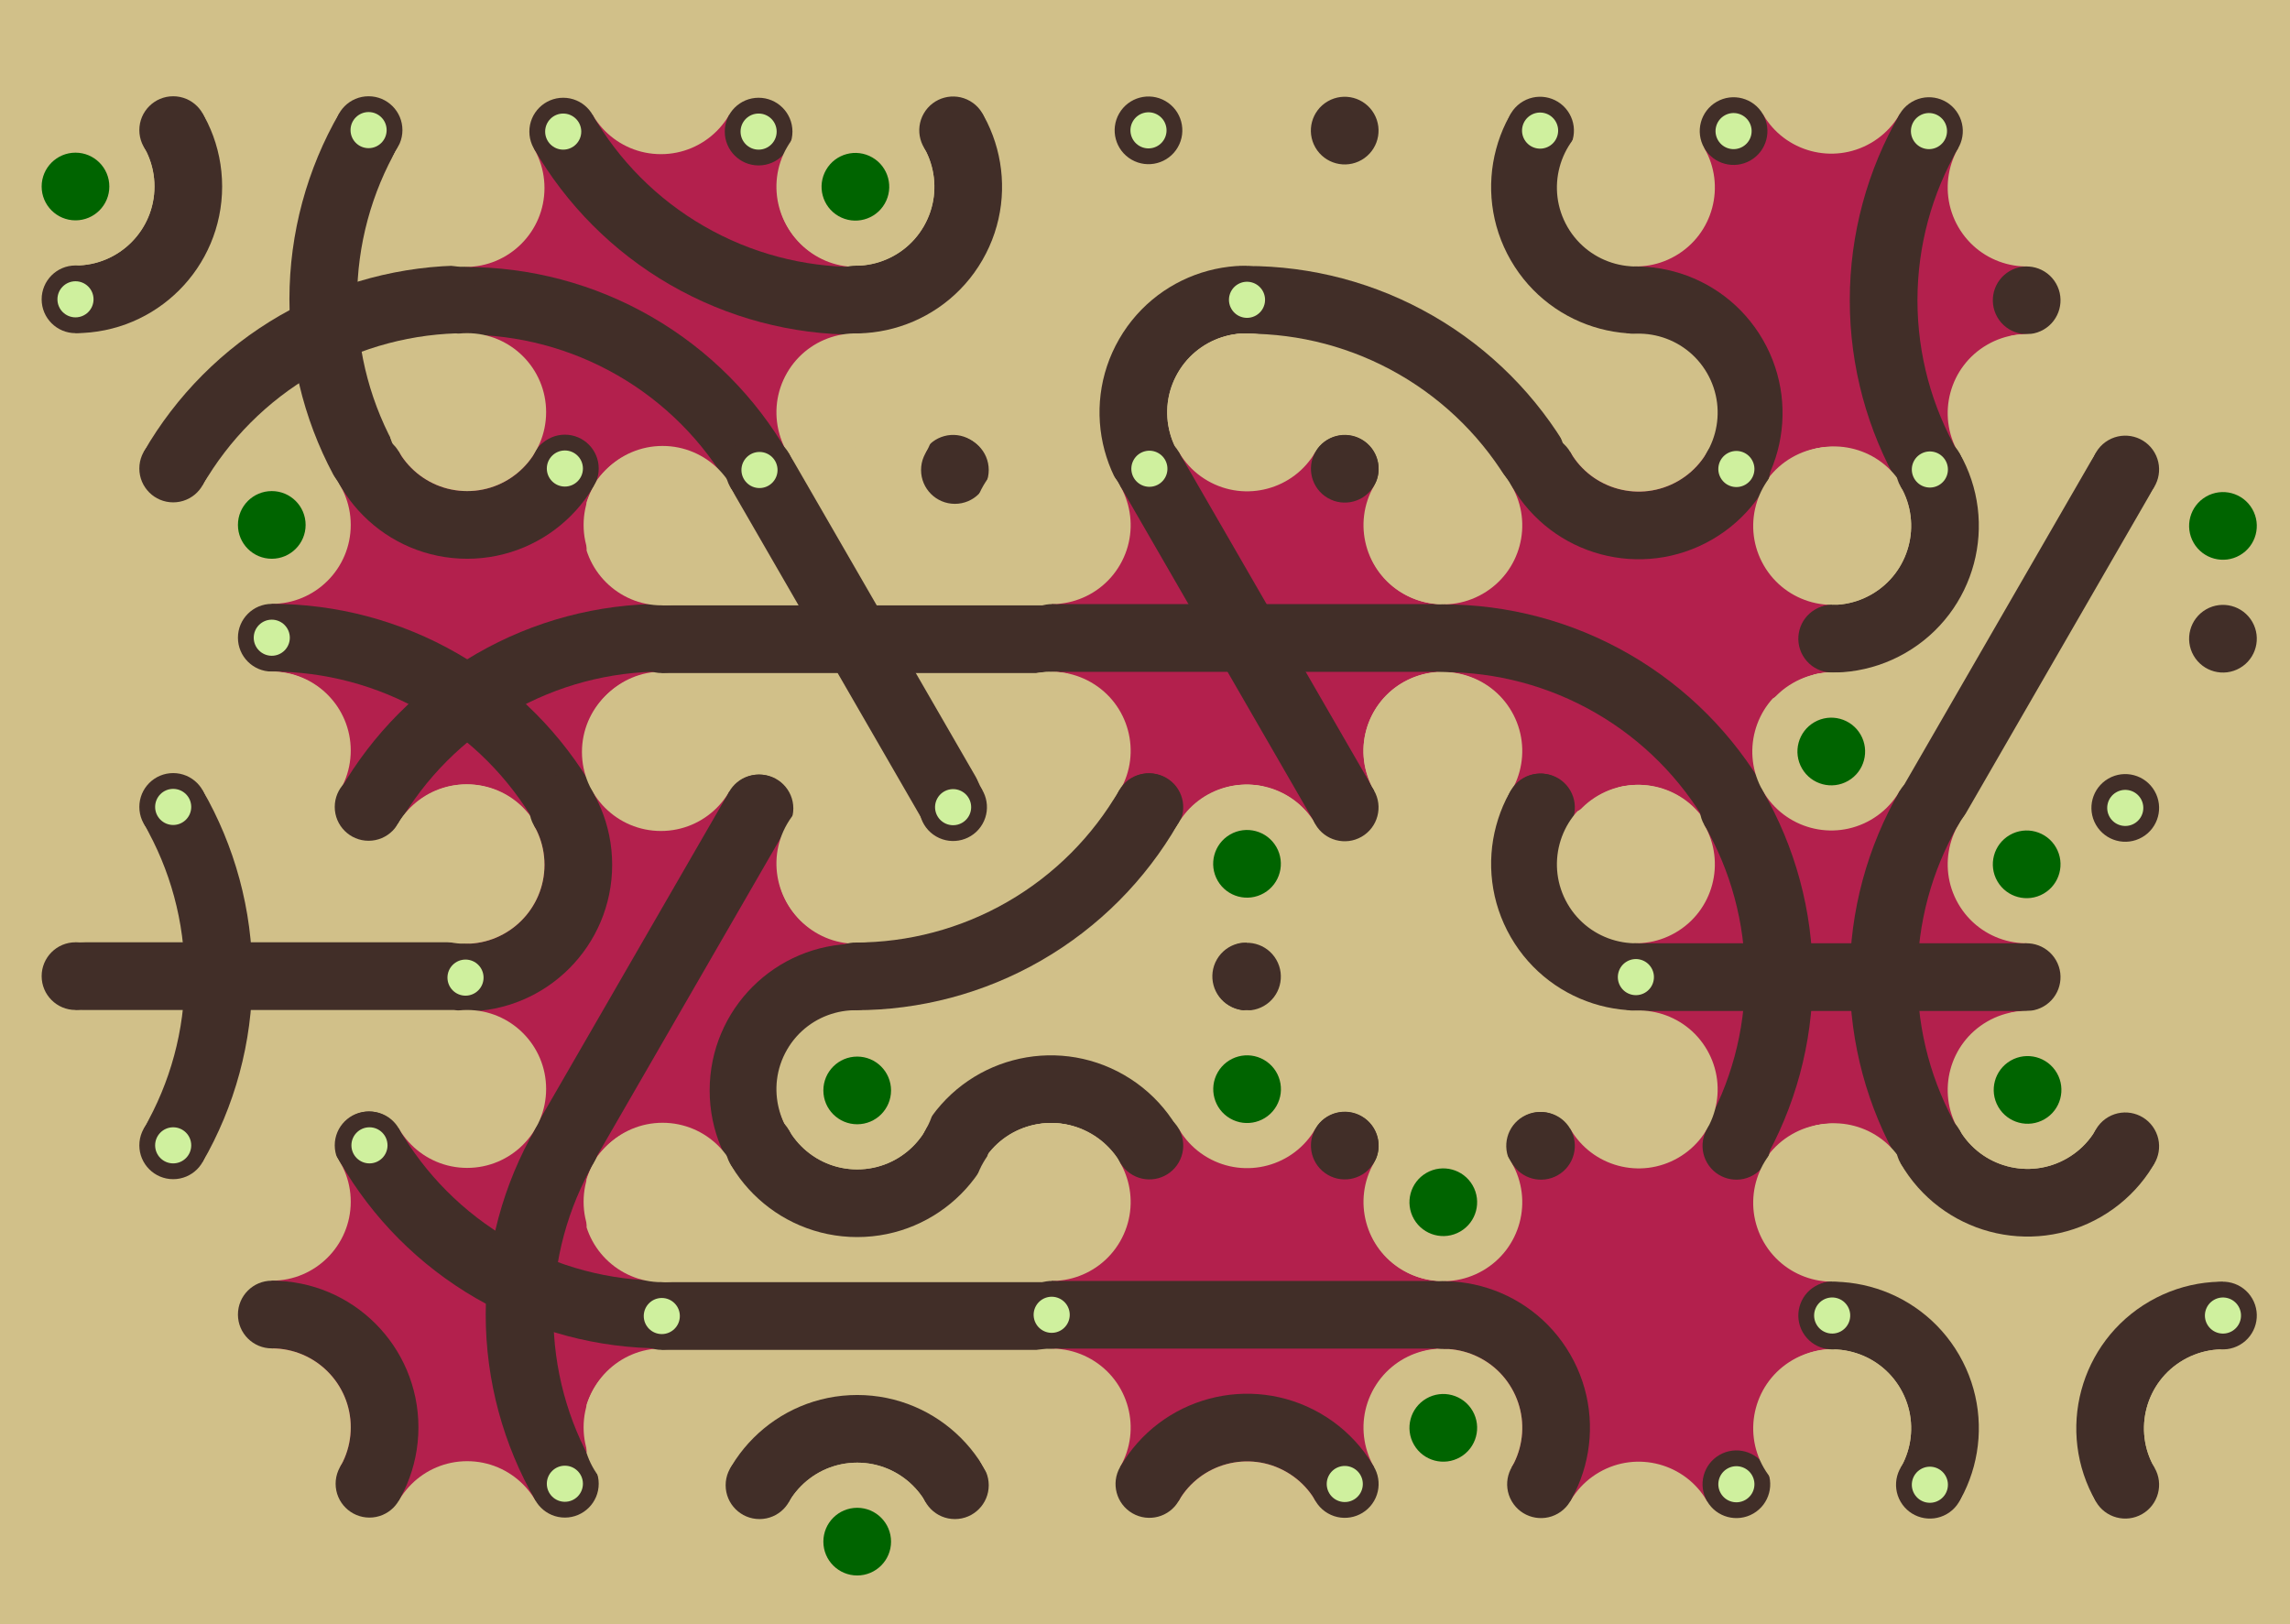 <svg xmlns='http://www.w3.org/2000/svg' width='1015' height='720'><rect width='100%' height='100%' fill='#d1c089'/><g transform='translate(0,0)'><g transform='rotate(180 120 133)'><svg fill='none' stroke='none'><defs><clipPath id='hex-0-0'><polygon points='206.54,183.33 119.94,233.33 33.33,183.33 33.33,83.33 119.94,33.33 206.54,83.33'/></clipPath></defs><polygon points='206.54,183.33 119.94,233.33 33.33,183.33 33.33,83.33 119.94,33.33 206.54,83.33' fill='#d1c089'/><circle r='133.335' cx='119.935' cy='133.335' fill='#d1c089' clip-path='url(#hex-0-0)'/><g stroke='#412e28' stroke-width='30' clip-path='url(#hex-0-0)'><g><circle cx='206.54' cy='183.33' stroke='#412e28' r='50' fill='none'/></g><g><circle cx='-53.28' cy='133.33' stroke='#412e28' r='150' fill='none'/></g><g><circle cx='33.33' cy='-16.68' stroke='#412e28' r='150' fill='none'/></g></g><circle cx='206.54' cy='183.33' r='35' fill='#d1c089'/><circle cx='206.54' cy='183.33' r='15' fill='#006400'/><circle cx='119.94' cy='233.33' r='35' fill='#d1c089'/><circle cx='119.94' cy='233.33' r='15' fill='#d1c089'/><circle cx='33.33' cy='183.33' r='35' fill='#d1c089'/><circle cx='33.33' cy='183.33' r='15' fill='#d1c089'/><circle cx='33.33' cy='83.33' r='35' fill='#d1c089'/><circle cx='33.33' cy='83.33' r='15' fill='#d1c089'/><circle cx='119.94' cy='33.33' r='35' fill='#d1c089'/><circle cx='119.94' cy='33.33' r='15' fill='#006400'/><circle cx='206.54' cy='83.33' r='35' fill='#d1c089'/><circle cx='206.54' cy='83.33' r='15' fill='#d1c089'/><circle cx='163.24' cy='208.33' r='15' fill='#412e28'/><circle cx='163.24' cy='208.33' r='8' fill='#412e28'/><circle cx='76.63' cy='208.33' r='15' fill='#412e28'/><circle cx='76.63' cy='208.33' r='8' fill='#cff09e'/><circle cx='33.33' cy='133.33' r='15' fill='#412e28'/><circle cx='33.33' cy='133.33' r='8' fill='#cff09e'/><circle cx='76.63' cy='58.33' r='15' fill='#412e28'/><circle cx='76.63' cy='58.33' r='8' fill='#412e28'/><circle cx='163.24' cy='58.33' r='15' fill='#412e28'/><circle cx='163.24' cy='58.33' r='8' fill='#412e28'/><circle cx='206.54' cy='133.33' r='15' fill='#412e28'/><circle cx='206.54' cy='133.33' r='8' fill='#cff09e'/></svg></g></g><g transform='translate(173,0)'><g transform='rotate(0 120 133)'><svg fill='none' stroke='none'><defs><clipPath id='hex-0-1'><polygon points='206.54,183.33 119.94,233.33 33.33,183.33 33.33,83.33 119.94,33.33 206.54,83.33'/></clipPath></defs><polygon points='206.54,183.33 119.94,233.33 33.33,183.33 33.33,83.33 119.94,33.33 206.54,83.33' fill='#d1c089'/><circle r='133.335' cx='119.935' cy='133.335' fill='#b3204d' clip-path='url(#hex-0-1)'/><g stroke='#412e28' stroke-width='30' clip-path='url(#hex-0-1)'><g><circle cx='33.33' cy='283.34' stroke='#412e28' r='150' fill='none'/></g><g><circle cx='206.54' cy='-16.66' stroke='#412e28' r='150' fill='none'/></g></g><circle cx='206.54' cy='183.33' r='35' fill='#d1c089'/><circle cx='206.54' cy='183.33' r='15' fill='#d1c089'/><circle cx='119.94' cy='233.33' r='35' fill='#d1c089'/><circle cx='119.94' cy='233.33' r='15' fill='#d1c089'/><circle cx='33.33' cy='183.33' r='35' fill='#d1c089'/><circle cx='33.33' cy='183.33' r='15' fill='#006400'/><circle cx='33.33' cy='83.33' r='35' fill='#d1c089'/><circle cx='33.33' cy='83.33' r='15' fill='#d1c089'/><circle cx='119.94' cy='33.33' r='35' fill='#d1c089'/><circle cx='119.94' cy='33.33' r='15' fill='#d1c089'/><circle cx='206.54' cy='83.33' r='35' fill='#d1c089'/><circle cx='206.54' cy='83.33' r='15' fill='#d1c089'/><circle cx='163.24' cy='208.33' r='15' fill='#412e28'/><circle cx='163.24' cy='208.33' r='8' fill='#cff09e'/><circle cx='76.63' cy='208.33' r='15' fill='#412e28'/><circle cx='76.63' cy='208.33' r='8' fill='#412e28'/><circle cx='33.33' cy='133.33' r='15' fill='#412e28'/><circle cx='33.33' cy='133.33' r='8' fill='#412e28'/><circle cx='76.63' cy='58.33' r='15' fill='#412e28'/><circle cx='76.63' cy='58.33' r='8' fill='#cff09e'/><circle cx='163.24' cy='58.33' r='15' fill='#412e28'/><circle cx='163.24' cy='58.33' r='8' fill='#cff09e'/><circle cx='206.54' cy='133.33' r='15' fill='#412e28'/><circle cx='206.54' cy='133.33' r='8' fill='#412e28'/></svg></g></g><g transform='translate(346,0)'><g transform='rotate(120 120 133)'><svg fill='none' stroke='none'><defs><clipPath id='hex-0-2'><polygon points='206.54,183.33 119.94,233.33 33.33,183.33 33.33,83.33 119.94,33.33 206.54,83.33'/></clipPath></defs><polygon points='206.54,183.33 119.94,233.33 33.33,183.33 33.33,83.33 119.94,33.33 206.54,83.33' fill='#d1c089'/><circle r='133.335' cx='119.935' cy='133.335' fill='#d1c089' clip-path='url(#hex-0-2)'/><g stroke='#412e28' stroke-width='30' clip-path='url(#hex-0-2)'><g><circle cx='119.94' cy='233.33' stroke='#412e28' r='50' fill='none'/></g><g><circle cx='119.94' cy='33.33' stroke='#412e28' r='50' fill='none'/></g></g><circle cx='206.54' cy='183.33' r='35' fill='#d1c089'/><circle cx='206.54' cy='183.33' r='15' fill='#d1c089'/><circle cx='119.94' cy='233.33' r='35' fill='#d1c089'/><circle cx='119.94' cy='233.33' r='15' fill='#006400'/><circle cx='33.33' cy='183.33' r='35' fill='#d1c089'/><circle cx='33.33' cy='183.33' r='15' fill='#d1c089'/><circle cx='33.33' cy='83.33' r='35' fill='#d1c089'/><circle cx='33.33' cy='83.33' r='15' fill='#d1c089'/><circle cx='119.94' cy='33.33' r='35' fill='#d1c089'/><circle cx='119.94' cy='33.33' r='15' fill='#006400'/><circle cx='206.54' cy='83.33' r='35' fill='#d1c089'/><circle cx='206.54' cy='83.33' r='15' fill='#d1c089'/><circle cx='163.24' cy='208.33' r='15' fill='#412e28'/><circle cx='163.24' cy='208.33' r='8' fill='#412e28'/><circle cx='76.63' cy='208.33' r='15' fill='#412e28'/><circle cx='76.63' cy='208.33' r='8' fill='#412e28'/><circle cx='33.33' cy='133.33' r='15' fill='#412e28'/><circle cx='33.33' cy='133.33' r='8' fill='#cff09e'/><circle cx='76.63' cy='58.33' r='15' fill='#412e28'/><circle cx='76.63' cy='58.33' r='8' fill='#412e28'/><circle cx='163.24' cy='58.33' r='15' fill='#412e28'/><circle cx='163.24' cy='58.33' r='8' fill='#412e28'/><circle cx='206.54' cy='133.33' r='15' fill='#412e28'/><circle cx='206.54' cy='133.33' r='8' fill='#cff09e'/></svg></g></g><g transform='translate(519,0)'><g transform='rotate(240 120 133)'><svg fill='none' stroke='none'><defs><clipPath id='hex-0-3'><polygon points='206.54,183.33 119.94,233.33 33.33,183.33 33.33,83.33 119.94,33.33 206.54,83.33'/></clipPath></defs><polygon points='206.54,183.33 119.94,233.33 33.33,183.33 33.33,83.33 119.94,33.33 206.54,83.33' fill='#d1c089'/><circle r='133.335' cx='119.935' cy='133.335' fill='#d1c089' clip-path='url(#hex-0-3)'/><g stroke='#412e28' stroke-width='30' clip-path='url(#hex-0-3)'><g><circle cx='119.94' cy='233.33' stroke='#412e28' r='50' fill='none'/></g><g><circle cx='33.33' cy='-16.68' stroke='#412e28' r='150' fill='none'/></g></g><circle cx='206.54' cy='183.33' r='35' fill='#d1c089'/><circle cx='206.54' cy='183.33' r='15' fill='#d1c089'/><circle cx='119.94' cy='233.33' r='35' fill='#d1c089'/><circle cx='119.94' cy='233.33' r='15' fill='#d1c089'/><circle cx='33.33' cy='183.33' r='35' fill='#d1c089'/><circle cx='33.33' cy='183.33' r='15' fill='#d1c089'/><circle cx='33.33' cy='83.33' r='35' fill='#d1c089'/><circle cx='33.33' cy='83.33' r='15' fill='#006400'/><circle cx='119.94' cy='33.33' r='35' fill='#d1c089'/><circle cx='119.94' cy='33.33' r='15' fill='#d1c089'/><circle cx='206.54' cy='83.33' r='35' fill='#d1c089'/><circle cx='206.54' cy='83.33' r='15' fill='#d1c089'/><circle cx='163.24' cy='208.33' r='15' fill='#412e28'/><circle cx='163.24' cy='208.33' r='8' fill='#cff09e'/><circle cx='76.63' cy='208.33' r='15' fill='#412e28'/><circle cx='76.63' cy='208.33' r='8' fill='#412e28'/><circle cx='33.33' cy='133.33' r='15' fill='#412e28'/><circle cx='33.33' cy='133.33' r='8' fill='#412e28'/><circle cx='76.63' cy='58.33' r='15' fill='#412e28'/><circle cx='76.63' cy='58.33' r='8' fill='#412e28'/><circle cx='163.24' cy='58.33' r='15' fill='#412e28'/><circle cx='163.24' cy='58.33' r='8' fill='#cff09e'/><circle cx='206.54' cy='133.33' r='15' fill='#412e28'/><circle cx='206.54' cy='133.33' r='8' fill='#412e28'/></svg></g></g><g transform='translate(692,0)'><g transform='rotate(60 120 133)'><svg fill='none' stroke='none'><defs><clipPath id='hex-0-4'><polygon points='206.54,183.33 119.94,233.33 33.33,183.33 33.33,83.33 119.94,33.33 206.54,83.33'/></clipPath></defs><polygon points='206.54,183.33 119.94,233.33 33.33,183.33 33.33,83.33 119.94,33.33 206.54,83.33' fill='#d1c089'/><circle r='133.335' cx='119.935' cy='133.335' fill='#b3204d' clip-path='url(#hex-0-4)'/><g stroke='#412e28' stroke-width='30' clip-path='url(#hex-0-4)'><g><circle cx='119.94' cy='233.33' stroke='#412e28' r='50' fill='none'/></g><g><circle cx='206.54' cy='-16.66' stroke='#412e28' r='150' fill='none'/></g></g><circle cx='206.54' cy='183.33' r='35' fill='#d1c089'/><circle cx='206.54' cy='183.33' r='15' fill='#d1c089'/><circle cx='119.94' cy='233.33' r='35' fill='#d1c089'/><circle cx='119.94' cy='233.33' r='15' fill='#006400'/><circle cx='33.33' cy='183.33' r='35' fill='#d1c089'/><circle cx='33.33' cy='183.33' r='15' fill='#d1c089'/><circle cx='33.33' cy='83.33' r='35' fill='#d1c089'/><circle cx='33.33' cy='83.33' r='15' fill='#d1c089'/><circle cx='119.94' cy='33.33' r='35' fill='#d1c089'/><circle cx='119.94' cy='33.33' r='15' fill='#d1c089'/><circle cx='206.54' cy='83.33' r='35' fill='#d1c089'/><circle cx='206.54' cy='83.33' r='15' fill='#006400'/><circle cx='163.24' cy='208.33' r='15' fill='#412e28'/><circle cx='163.24' cy='208.33' r='8' fill='#412e28'/><circle cx='76.63' cy='208.33' r='15' fill='#412e28'/><circle cx='76.63' cy='208.33' r='8' fill='#412e28'/><circle cx='33.33' cy='133.33' r='15' fill='#412e28'/><circle cx='33.33' cy='133.33' r='8' fill='#cff09e'/><circle cx='76.63' cy='58.33' r='15' fill='#412e28'/><circle cx='76.63' cy='58.33' r='8' fill='#cff09e'/><circle cx='163.24' cy='58.33' r='15' fill='#412e28'/><circle cx='163.24' cy='58.33' r='8' fill='#412e28'/><circle cx='206.54' cy='133.33' r='15' fill='#412e28'/><circle cx='206.54' cy='133.33' r='8' fill='#412e28'/></svg></g></g><g transform='translate(87,150)'><g transform='rotate(180 120 133)'><svg fill='none' stroke='none'><defs><clipPath id='hex-1-0'><polygon points='206.54,183.33 119.94,233.33 33.33,183.33 33.33,83.33 119.94,33.33 206.54,83.33'/></clipPath></defs><polygon points='206.54,183.33 119.94,233.33 33.33,183.33 33.33,83.33 119.94,33.33 206.54,83.33' fill='#d1c089'/><circle r='133.335' cx='119.935' cy='133.335' fill='#b3204d' clip-path='url(#hex-1-0)'/><g stroke='#412e28' stroke-width='30' clip-path='url(#hex-1-0)'><g><circle cx='119.94' cy='233.33' stroke='#412e28' r='50' fill='none'/></g><g><circle cx='33.33' cy='-16.68' stroke='#412e28' r='150' fill='none'/></g><g><circle cx='206.54' cy='-16.66' stroke='#412e28' r='150' fill='none'/></g></g><circle cx='206.54' cy='183.33' r='35' fill='#d1c089'/><circle cx='206.54' cy='183.33' r='15' fill='#006400'/><circle cx='119.94' cy='233.33' r='35' fill='#d1c089'/><circle cx='119.94' cy='233.33' r='15' fill='#d1c089'/><circle cx='33.33' cy='183.33' r='35' fill='#d1c089'/><circle cx='33.33' cy='183.33' r='15' fill='#d1c089'/><circle cx='33.33' cy='83.33' r='35' fill='#d1c089'/><circle cx='33.33' cy='83.33' r='15' fill='#006400'/><circle cx='119.94' cy='33.33' r='35' fill='#d1c089'/><circle cx='119.94' cy='33.33' r='15' fill='#d1c089'/><circle cx='206.54' cy='83.33' r='35' fill='#d1c089'/><circle cx='206.54' cy='83.33' r='15' fill='#d1c089'/><circle cx='163.24' cy='208.33' r='15' fill='#412e28'/><circle cx='163.24' cy='208.33' r='8' fill='#412e28'/><circle cx='76.63' cy='208.33' r='15' fill='#412e28'/><circle cx='76.63' cy='208.33' r='8' fill='#cff09e'/><circle cx='33.33' cy='133.33' r='15' fill='#412e28'/><circle cx='33.33' cy='133.33' r='8' fill='#412e28'/><circle cx='76.63' cy='58.33' r='15' fill='#412e28'/><circle cx='76.63' cy='58.33' r='8' fill='#412e28'/><circle cx='163.24' cy='58.33' r='15' fill='#412e28'/><circle cx='163.24' cy='58.33' r='8' fill='#cff09e'/><circle cx='206.54' cy='133.33' r='15' fill='#412e28'/><circle cx='206.54' cy='133.33' r='8' fill='#cff09e'/></svg></g></g><g transform='translate(260,150)'><g transform='rotate(0 120 133)'><svg fill='none' stroke='none'><defs><clipPath id='hex-1-1'><polygon points='206.54,183.33 119.94,233.33 33.33,183.33 33.33,83.33 119.94,33.33 206.54,83.33'/></clipPath></defs><polygon points='206.54,183.33 119.94,233.33 33.33,183.33 33.33,83.33 119.94,33.33 206.54,83.33' fill='#d1c089'/><circle r='133.335' cx='119.935' cy='133.335' fill='#d1c089' clip-path='url(#hex-1-1)'/><g stroke='#412e28' stroke-width='30' clip-path='url(#hex-1-1)'><line x1='163.24' y1='208.33' x2='76.63' y2='58.33'/><line x1='33.33' y1='133.33' x2='206.54' y2='133.33'/></g><circle cx='206.54' cy='183.33' r='35' fill='#d1c089'/><circle cx='206.54' cy='183.33' r='15' fill='#d1c089'/><circle cx='119.94' cy='233.33' r='35' fill='#d1c089'/><circle cx='119.94' cy='233.33' r='15' fill='#d1c089'/><circle cx='33.33' cy='183.33' r='35' fill='#d1c089'/><circle cx='33.33' cy='183.33' r='15' fill='#006400'/><circle cx='33.33' cy='83.33' r='35' fill='#d1c089'/><circle cx='33.33' cy='83.33' r='15' fill='#d1c089'/><circle cx='119.94' cy='33.33' r='35' fill='#d1c089'/><circle cx='119.94' cy='33.33' r='15' fill='#d1c089'/><circle cx='206.54' cy='83.33' r='35' fill='#d1c089'/><circle cx='206.54' cy='83.33' r='15' fill='#006400'/><circle cx='163.24' cy='208.33' r='15' fill='#412e28'/><circle cx='163.24' cy='208.33' r='8' fill='#412e28'/><circle cx='76.63' cy='208.33' r='15' fill='#412e28'/><circle cx='76.63' cy='208.33' r='8' fill='#412e28'/><circle cx='33.33' cy='133.33' r='15' fill='#412e28'/><circle cx='33.33' cy='133.33' r='8' fill='#412e28'/><circle cx='76.63' cy='58.33' r='15' fill='#412e28'/><circle cx='76.63' cy='58.33' r='8' fill='#cff09e'/><circle cx='163.24' cy='58.33' r='15' fill='#412e28'/><circle cx='163.24' cy='58.33' r='8' fill='#412e28'/><circle cx='206.54' cy='133.33' r='15' fill='#412e28'/><circle cx='206.54' cy='133.33' r='8' fill='#412e28'/></svg></g></g><g transform='translate(433,150)'><g transform='rotate(120 120 133)'><svg fill='none' stroke='none'><defs><clipPath id='hex-1-2'><polygon points='206.54,183.33 119.94,233.33 33.33,183.33 33.33,83.33 119.94,33.33 206.54,83.33'/></clipPath></defs><polygon points='206.54,183.33 119.94,233.33 33.33,183.33 33.33,83.33 119.94,33.33 206.54,83.33' fill='#d1c089'/><circle r='133.335' cx='119.935' cy='133.335' fill='#b3204d' clip-path='url(#hex-1-2)'/><g stroke='#412e28' stroke-width='30' clip-path='url(#hex-1-2)'><line x1='163.24' y1='208.33' x2='76.63' y2='58.33'/><line x1='76.63' y1='208.33' x2='163.24' y2='58.33'/></g><circle cx='206.54' cy='183.33' r='35' fill='#d1c089'/><circle cx='206.54' cy='183.33' r='15' fill='#006400'/><circle cx='119.94' cy='233.33' r='35' fill='#d1c089'/><circle cx='119.94' cy='233.33' r='15' fill='#d1c089'/><circle cx='33.33' cy='183.33' r='35' fill='#d1c089'/><circle cx='33.33' cy='183.33' r='15' fill='#d1c089'/><circle cx='33.33' cy='83.33' r='35' fill='#d1c089'/><circle cx='33.33' cy='83.33' r='15' fill='#d1c089'/><circle cx='119.94' cy='33.33' r='35' fill='#d1c089'/><circle cx='119.94' cy='33.33' r='15' fill='#006400'/><circle cx='206.54' cy='83.33' r='35' fill='#d1c089'/><circle cx='206.54' cy='83.33' r='15' fill='#d1c089'/><circle cx='163.24' cy='208.33' r='15' fill='#412e28'/><circle cx='163.24' cy='208.33' r='8' fill='#412e28'/><circle cx='76.63' cy='208.33' r='15' fill='#412e28'/><circle cx='76.63' cy='208.33' r='8' fill='#cff09e'/><circle cx='33.33' cy='133.33' r='15' fill='#412e28'/><circle cx='33.33' cy='133.33' r='8' fill='#412e28'/><circle cx='76.63' cy='58.33' r='15' fill='#412e28'/><circle cx='76.63' cy='58.33' r='8' fill='#412e28'/><circle cx='163.24' cy='58.33' r='15' fill='#412e28'/><circle cx='163.24' cy='58.33' r='8' fill='#412e28'/><circle cx='206.54' cy='133.33' r='15' fill='#412e28'/><circle cx='206.54' cy='133.33' r='8' fill='#cff09e'/></svg></g></g><g transform='translate(606,150)'><g transform='rotate(240 120 133)'><svg fill='none' stroke='none'><defs><clipPath id='hex-1-3'><polygon points='206.54,183.33 119.94,233.33 33.33,183.33 33.33,83.33 119.94,33.33 206.54,83.33'/></clipPath></defs><polygon points='206.54,183.33 119.94,233.33 33.33,183.33 33.33,83.33 119.94,33.33 206.54,83.33' fill='#d1c089'/><circle r='133.335' cx='119.935' cy='133.335' fill='#b3204d' clip-path='url(#hex-1-3)'/><g stroke='#412e28' stroke-width='30' clip-path='url(#hex-1-3)'><g><circle cx='206.54' cy='183.33' stroke='#412e28' r='50' fill='none'/></g><g><circle cx='33.33' cy='-16.68' stroke='#412e28' r='150' fill='none'/></g></g><circle cx='206.54' cy='183.33' r='35' fill='#d1c089'/><circle cx='206.54' cy='183.33' r='15' fill='#d1c089'/><circle cx='119.94' cy='233.33' r='35' fill='#d1c089'/><circle cx='119.94' cy='233.33' r='15' fill='#d1c089'/><circle cx='33.33' cy='183.33' r='35' fill='#d1c089'/><circle cx='33.33' cy='183.33' r='15' fill='#006400'/><circle cx='33.33' cy='83.33' r='35' fill='#d1c089'/><circle cx='33.33' cy='83.33' r='15' fill='#d1c089'/><circle cx='119.94' cy='33.33' r='35' fill='#d1c089'/><circle cx='119.94' cy='33.33' r='15' fill='#d1c089'/><circle cx='206.54' cy='83.33' r='35' fill='#d1c089'/><circle cx='206.54' cy='83.33' r='15' fill='#d1c089'/><circle cx='163.24' cy='208.33' r='15' fill='#412e28'/><circle cx='163.24' cy='208.33' r='8' fill='#cff09e'/><circle cx='76.63' cy='208.33' r='15' fill='#412e28'/><circle cx='76.63' cy='208.33' r='8' fill='#412e28'/><circle cx='33.33' cy='133.33' r='15' fill='#412e28'/><circle cx='33.33' cy='133.33' r='8' fill='#412e28'/><circle cx='76.63' cy='58.33' r='15' fill='#412e28'/><circle cx='76.63' cy='58.33' r='8' fill='#cff09e'/><circle cx='163.24' cy='58.33' r='15' fill='#412e28'/><circle cx='163.24' cy='58.33' r='8' fill='#412e28'/><circle cx='206.54' cy='133.33' r='15' fill='#412e28'/><circle cx='206.54' cy='133.33' r='8' fill='#412e28'/></svg></g></g><g transform='translate(779,150)'><g transform='rotate(60 120 133)'><svg fill='none' stroke='none'><defs><clipPath id='hex-1-4'><polygon points='206.54,183.33 119.94,233.33 33.33,183.33 33.33,83.33 119.94,33.33 206.54,83.33'/></clipPath></defs><polygon points='206.54,183.33 119.94,233.33 33.33,183.33 33.33,83.33 119.94,33.33 206.54,83.33' fill='#d1c089'/><circle r='133.335' cx='119.935' cy='133.335' fill='#d1c089' clip-path='url(#hex-1-4)'/><g stroke='#412e28' stroke-width='30' clip-path='url(#hex-1-4)'><line x1='163.24' y1='208.33' x2='76.63' y2='58.33'/><g><circle cx='33.33' cy='183.33' stroke='#412e28' r='50' fill='none'/></g></g><circle cx='206.54' cy='183.33' r='35' fill='#d1c089'/><circle cx='206.54' cy='183.33' r='15' fill='#006400'/><circle cx='119.94' cy='233.33' r='35' fill='#d1c089'/><circle cx='119.94' cy='233.33' r='15' fill='#006400'/><circle cx='33.33' cy='183.33' r='35' fill='#d1c089'/><circle cx='33.33' cy='183.33' r='15' fill='#d1c089'/><circle cx='33.33' cy='83.33' r='35' fill='#d1c089'/><circle cx='33.33' cy='83.33' r='15' fill='#d1c089'/><circle cx='119.94' cy='33.33' r='35' fill='#d1c089'/><circle cx='119.94' cy='33.33' r='15' fill='#006400'/><circle cx='206.54' cy='83.33' r='35' fill='#d1c089'/><circle cx='206.54' cy='83.33' r='15' fill='#d1c089'/><circle cx='163.24' cy='208.33' r='15' fill='#412e28'/><circle cx='163.24' cy='208.33' r='8' fill='#412e28'/><circle cx='76.63' cy='208.33' r='15' fill='#412e28'/><circle cx='76.63' cy='208.33' r='8' fill='#412e28'/><circle cx='33.33' cy='133.33' r='15' fill='#412e28'/><circle cx='33.33' cy='133.33' r='8' fill='#cff09e'/><circle cx='76.63' cy='58.33' r='15' fill='#412e28'/><circle cx='76.63' cy='58.33' r='8' fill='#412e28'/><circle cx='163.24' cy='58.33' r='15' fill='#412e28'/><circle cx='163.24' cy='58.33' r='8' fill='#412e28'/><circle cx='206.54' cy='133.33' r='15' fill='#412e28'/><circle cx='206.54' cy='133.33' r='8' fill='#cff09e'/></svg></g></g><g transform='translate(0,300)'><g transform='rotate(180 120 133)'><svg fill='none' stroke='none'><defs><clipPath id='hex-2-0'><polygon points='206.54,183.33 119.94,233.33 33.33,183.33 33.33,83.33 119.94,33.33 206.54,83.33'/></clipPath></defs><polygon points='206.54,183.33 119.94,233.33 33.33,183.33 33.33,83.33 119.94,33.33 206.54,83.33' fill='#d1c089'/><circle r='133.335' cx='119.935' cy='133.335' fill='#d1c089' clip-path='url(#hex-2-0)'/><g stroke='#412e28' stroke-width='30' clip-path='url(#hex-2-0)'><g><circle cx='293.14' cy='133.33' stroke='#412e28' r='150' fill='none'/></g><line x1='33.33' y1='133.33' x2='206.54' y2='133.33'/></g><circle cx='206.54' cy='183.33' r='35' fill='#d1c089'/><circle cx='206.54' cy='183.33' r='15' fill='#d1c089'/><circle cx='119.94' cy='233.33' r='35' fill='#d1c089'/><circle cx='119.94' cy='233.33' r='15' fill='#d1c089'/><circle cx='33.33' cy='183.33' r='35' fill='#d1c089'/><circle cx='33.33' cy='183.33' r='15' fill='#d1c089'/><circle cx='33.33' cy='83.33' r='35' fill='#d1c089'/><circle cx='33.33' cy='83.33' r='15' fill='#006400'/><circle cx='119.94' cy='33.33' r='35' fill='#d1c089'/><circle cx='119.94' cy='33.33' r='15' fill='#d1c089'/><circle cx='206.54' cy='83.33' r='35' fill='#d1c089'/><circle cx='206.54' cy='83.33' r='15' fill='#d1c089'/><circle cx='163.24' cy='208.33' r='15' fill='#412e28'/><circle cx='163.24' cy='208.33' r='8' fill='#cff09e'/><circle cx='76.63' cy='208.33' r='15' fill='#412e28'/><circle cx='76.63' cy='208.33' r='8' fill='#412e28'/><circle cx='33.33' cy='133.33' r='15' fill='#412e28'/><circle cx='33.33' cy='133.33' r='8' fill='#412e28'/><circle cx='76.63' cy='58.33' r='15' fill='#412e28'/><circle cx='76.63' cy='58.33' r='8' fill='#412e28'/><circle cx='163.24' cy='58.33' r='15' fill='#412e28'/><circle cx='163.24' cy='58.33' r='8' fill='#cff09e'/><circle cx='206.54' cy='133.33' r='15' fill='#412e28'/><circle cx='206.54' cy='133.33' r='8' fill='#412e28'/></svg></g></g><g transform='translate(173,300)'><g transform='rotate(0 120 133)'><svg fill='none' stroke='none'><defs><clipPath id='hex-2-1'><polygon points='206.54,183.33 119.94,233.33 33.33,183.33 33.33,83.33 119.94,33.33 206.54,83.33'/></clipPath></defs><polygon points='206.54,183.33 119.94,233.33 33.33,183.33 33.33,83.33 119.94,33.33 206.54,83.33' fill='#d1c089'/><circle r='133.335' cx='119.935' cy='133.335' fill='#b3204d' clip-path='url(#hex-2-1)'/><g stroke='#412e28' stroke-width='30' clip-path='url(#hex-2-1)'><g><circle cx='206.54' cy='183.33' stroke='#412e28' r='50' fill='none'/></g><line x1='76.63' y1='208.33' x2='163.24' y2='58.33'/><g><circle cx='33.33' cy='83.33' stroke='#412e28' r='50' fill='none'/></g></g><circle cx='206.54' cy='183.33' r='35' fill='#d1c089'/><circle cx='206.54' cy='183.33' r='15' fill='#d1c089'/><circle cx='119.94' cy='233.33' r='35' fill='#d1c089'/><circle cx='119.94' cy='233.33' r='15' fill='#006400'/><circle cx='33.33' cy='183.33' r='35' fill='#d1c089'/><circle cx='33.33' cy='183.33' r='15' fill='#d1c089'/><circle cx='33.33' cy='83.33' r='35' fill='#d1c089'/><circle cx='33.33' cy='83.33' r='15' fill='#d1c089'/><circle cx='119.94' cy='33.33' r='35' fill='#d1c089'/><circle cx='119.94' cy='33.33' r='15' fill='#d1c089'/><circle cx='206.54' cy='83.33' r='35' fill='#d1c089'/><circle cx='206.54' cy='83.33' r='15' fill='#006400'/><circle cx='163.24' cy='208.33' r='15' fill='#412e28'/><circle cx='163.24' cy='208.33' r='8' fill='#412e28'/><circle cx='76.63' cy='208.33' r='15' fill='#412e28'/><circle cx='76.63' cy='208.33' r='8' fill='#412e28'/><circle cx='33.33' cy='133.33' r='15' fill='#412e28'/><circle cx='33.33' cy='133.33' r='8' fill='#cff09e'/><circle cx='76.63' cy='58.33' r='15' fill='#412e28'/><circle cx='76.63' cy='58.33' r='8' fill='#412e28'/><circle cx='163.24' cy='58.33' r='15' fill='#412e28'/><circle cx='163.24' cy='58.33' r='8' fill='#412e28'/><circle cx='206.54' cy='133.33' r='15' fill='#412e28'/><circle cx='206.54' cy='133.33' r='8' fill='#412e28'/></svg></g></g><g transform='translate(346,300)'><g transform='rotate(120 120 133)'><svg fill='none' stroke='none'><defs><clipPath id='hex-2-2'><polygon points='206.54,183.33 119.94,233.33 33.33,183.33 33.33,83.33 119.94,33.33 206.54,83.33'/></clipPath></defs><polygon points='206.54,183.33 119.94,233.33 33.33,183.33 33.33,83.33 119.94,33.33 206.54,83.33' fill='#d1c089'/><circle r='133.335' cx='119.935' cy='133.335' fill='#d1c089' clip-path='url(#hex-2-2)'/><g stroke='#412e28' stroke-width='30' clip-path='url(#hex-2-2)'><g><circle cx='33.33' cy='283.34' stroke='#412e28' r='150' fill='none'/></g><g><circle cx='206.54' cy='83.33' stroke='#412e28' r='50' fill='none'/></g></g><circle cx='206.54' cy='183.33' r='35' fill='#d1c089'/><circle cx='206.54' cy='183.33' r='15' fill='#006400'/><circle cx='119.94' cy='233.33' r='35' fill='#d1c089'/><circle cx='119.94' cy='233.33' r='15' fill='#d1c089'/><circle cx='33.33' cy='183.33' r='35' fill='#d1c089'/><circle cx='33.33' cy='183.33' r='15' fill='#d1c089'/><circle cx='33.33' cy='83.33' r='35' fill='#d1c089'/><circle cx='33.33' cy='83.33' r='15' fill='#006400'/><circle cx='119.94' cy='33.33' r='35' fill='#d1c089'/><circle cx='119.94' cy='33.33' r='15' fill='#d1c089'/><circle cx='206.54' cy='83.33' r='35' fill='#d1c089'/><circle cx='206.54' cy='83.33' r='15' fill='#d1c089'/><circle cx='163.24' cy='208.33' r='15' fill='#412e28'/><circle cx='163.24' cy='208.33' r='8' fill='#412e28'/><circle cx='76.63' cy='208.33' r='15' fill='#412e28'/><circle cx='76.63' cy='208.33' r='8' fill='#cff09e'/><circle cx='33.33' cy='133.33' r='15' fill='#412e28'/><circle cx='33.33' cy='133.33' r='8' fill='#412e28'/><circle cx='76.63' cy='58.33' r='15' fill='#412e28'/><circle cx='76.63' cy='58.33' r='8' fill='#412e28'/><circle cx='163.24' cy='58.33' r='15' fill='#412e28'/><circle cx='163.24' cy='58.33' r='8' fill='#cff09e'/><circle cx='206.54' cy='133.33' r='15' fill='#412e28'/><circle cx='206.54' cy='133.33' r='8' fill='#412e28'/></svg></g></g><g transform='translate(519,300)'><g transform='rotate(240 120 133)'><svg fill='none' stroke='none'><defs><clipPath id='hex-2-3'><polygon points='206.54,183.33 119.94,233.33 33.33,183.33 33.33,83.33 119.94,33.33 206.54,83.33'/></clipPath></defs><polygon points='206.54,183.33 119.94,233.33 33.33,183.33 33.33,83.33 119.94,33.33 206.54,83.33' fill='#d1c089'/><circle r='133.335' cx='119.935' cy='133.335' fill='#d1c089' clip-path='url(#hex-2-3)'/><g stroke='#412e28' stroke-width='30' clip-path='url(#hex-2-3)'><g><circle cx='119.94' cy='233.33' stroke='#412e28' r='50' fill='none'/></g></g><circle cx='206.54' cy='183.33' r='35' fill='#d1c089'/><circle cx='206.54' cy='183.33' r='15' fill='#d1c089'/><circle cx='119.94' cy='233.33' r='35' fill='#d1c089'/><circle cx='119.94' cy='233.33' r='15' fill='#006400'/><circle cx='33.33' cy='183.33' r='35' fill='#d1c089'/><circle cx='33.33' cy='183.33' r='15' fill='#006400'/><circle cx='33.33' cy='83.33' r='35' fill='#d1c089'/><circle cx='33.33' cy='83.33' r='15' fill='#d1c089'/><circle cx='119.94' cy='33.33' r='35' fill='#d1c089'/><circle cx='119.94' cy='33.33' r='15' fill='#d1c089'/><circle cx='206.54' cy='83.33' r='35' fill='#d1c089'/><circle cx='206.54' cy='83.33' r='15' fill='#006400'/><circle cx='163.24' cy='208.33' r='15' fill='#412e28'/><circle cx='163.24' cy='208.33' r='8' fill='#412e28'/><circle cx='76.63' cy='208.33' r='15' fill='#412e28'/><circle cx='76.63' cy='208.33' r='8' fill='#412e28'/><circle cx='33.33' cy='133.33' r='15' fill='#412e28'/><circle cx='33.33' cy='133.33' r='8' fill='#412e28'/><circle cx='76.63' cy='58.33' r='15' fill='#412e28'/><circle cx='76.63' cy='58.33' r='8' fill='#cff09e'/><circle cx='163.24' cy='58.33' r='15' fill='#412e28'/><circle cx='163.24' cy='58.33' r='8' fill='#412e28'/><circle cx='206.54' cy='133.33' r='15' fill='#412e28'/><circle cx='206.54' cy='133.33' r='8' fill='#412e28'/></svg></g></g><g transform='translate(692,300)'><g transform='rotate(60 120 133)'><svg fill='none' stroke='none'><defs><clipPath id='hex-2-4'><polygon points='206.54,183.33 119.94,233.33 33.33,183.33 33.33,83.33 119.94,33.33 206.54,83.33'/></clipPath></defs><polygon points='206.54,183.33 119.94,233.33 33.33,183.33 33.33,83.33 119.94,33.33 206.54,83.33' fill='#d1c089'/><circle r='133.335' cx='119.935' cy='133.335' fill='#b3204d' clip-path='url(#hex-2-4)'/><g stroke='#412e28' stroke-width='30' clip-path='url(#hex-2-4)'><g><circle cx='33.33' cy='283.34' stroke='#412e28' r='150' fill='none'/></g><line x1='76.63' y1='208.33' x2='163.24' y2='58.33'/><g><circle cx='206.54' cy='-16.66' stroke='#412e28' r='150' fill='none'/></g></g><circle cx='206.54' cy='183.33' r='35' fill='#d1c089'/><circle cx='206.54' cy='183.33' r='15' fill='#006400'/><circle cx='119.94' cy='233.33' r='35' fill='#d1c089'/><circle cx='119.94' cy='233.33' r='15' fill='#d1c089'/><circle cx='33.33' cy='183.33' r='35' fill='#d1c089'/><circle cx='33.33' cy='183.33' r='15' fill='#d1c089'/><circle cx='33.33' cy='83.33' r='35' fill='#d1c089'/><circle cx='33.33' cy='83.33' r='15' fill='#006400'/><circle cx='119.94' cy='33.33' r='35' fill='#d1c089'/><circle cx='119.94' cy='33.33' r='15' fill='#006400'/><circle cx='206.54' cy='83.33' r='35' fill='#d1c089'/><circle cx='206.54' cy='83.33' r='15' fill='#d1c089'/><circle cx='163.24' cy='208.33' r='15' fill='#412e28'/><circle cx='163.24' cy='208.33' r='8' fill='#412e28'/><circle cx='76.63' cy='208.33' r='15' fill='#412e28'/><circle cx='76.63' cy='208.33' r='8' fill='#cff09e'/><circle cx='33.33' cy='133.33' r='15' fill='#412e28'/><circle cx='33.33' cy='133.33' r='8' fill='#412e28'/><circle cx='76.63' cy='58.33' r='15' fill='#412e28'/><circle cx='76.63' cy='58.33' r='8' fill='#412e28'/><circle cx='163.24' cy='58.33' r='15' fill='#412e28'/><circle cx='163.24' cy='58.33' r='8' fill='#412e28'/><circle cx='206.54' cy='133.33' r='15' fill='#412e28'/><circle cx='206.54' cy='133.33' r='8' fill='#cff09e'/></svg></g></g><g transform='translate(87,450)'><g transform='rotate(180 120 133)'><svg fill='none' stroke='none'><defs><clipPath id='hex-3-0'><polygon points='206.54,183.33 119.94,233.33 33.33,183.33 33.33,83.33 119.94,33.33 206.54,83.33'/></clipPath></defs><polygon points='206.54,183.33 119.94,233.33 33.33,183.33 33.33,83.33 119.94,33.33 206.54,83.33' fill='#d1c089'/><circle r='133.335' cx='119.935' cy='133.335' fill='#b3204d' clip-path='url(#hex-3-0)'/><g stroke='#412e28' stroke-width='30' clip-path='url(#hex-3-0)'><g><circle cx='33.33' cy='283.34' stroke='#412e28' r='150' fill='none'/></g><g><circle cx='-53.28' cy='133.33' stroke='#412e28' r='150' fill='none'/></g><g><circle cx='206.54' cy='83.33' stroke='#412e28' r='50' fill='none'/></g></g><circle cx='206.54' cy='183.33' r='35' fill='#d1c089'/><circle cx='206.54' cy='183.33' r='15' fill='#d1c089'/><circle cx='119.94' cy='233.33' r='35' fill='#d1c089'/><circle cx='119.94' cy='233.33' r='15' fill='#d1c089'/><circle cx='33.33' cy='183.33' r='35' fill='#d1c089'/><circle cx='33.33' cy='183.33' r='15' fill='#006400'/><circle cx='33.33' cy='83.33' r='35' fill='#d1c089'/><circle cx='33.33' cy='83.33' r='15' fill='#d1c089'/><circle cx='119.94' cy='33.33' r='35' fill='#d1c089'/><circle cx='119.94' cy='33.33' r='15' fill='#d1c089'/><circle cx='206.54' cy='83.33' r='35' fill='#d1c089'/><circle cx='206.54' cy='83.33' r='15' fill='#d1c089'/><circle cx='163.24' cy='208.33' r='15' fill='#412e28'/><circle cx='163.24' cy='208.33' r='8' fill='#cff09e'/><circle cx='76.63' cy='208.33' r='15' fill='#412e28'/><circle cx='76.63' cy='208.33' r='8' fill='#412e28'/><circle cx='33.33' cy='133.33' r='15' fill='#412e28'/><circle cx='33.33' cy='133.33' r='8' fill='#412e28'/><circle cx='76.63' cy='58.33' r='15' fill='#412e28'/><circle cx='76.63' cy='58.33' r='8' fill='#cff09e'/><circle cx='163.24' cy='58.33' r='15' fill='#412e28'/><circle cx='163.24' cy='58.33' r='8' fill='#412e28'/><circle cx='206.54' cy='133.33' r='15' fill='#412e28'/><circle cx='206.54' cy='133.33' r='8' fill='#412e28'/></svg></g></g><g transform='translate(260,450)'><g transform='rotate(0 120 133)'><svg fill='none' stroke='none'><defs><clipPath id='hex-3-1'><polygon points='206.54,183.33 119.94,233.33 33.33,183.33 33.33,83.33 119.94,33.33 206.54,83.33'/></clipPath></defs><polygon points='206.54,183.33 119.94,233.33 33.33,183.33 33.33,83.33 119.94,33.33 206.54,83.33' fill='#d1c089'/><circle r='133.335' cx='119.935' cy='133.335' fill='#d1c089' clip-path='url(#hex-3-1)'/><g stroke='#412e28' stroke-width='30' clip-path='url(#hex-3-1)'><g><circle cx='119.94' cy='233.33' stroke='#412e28' r='50' fill='none'/></g><line x1='33.33' y1='133.33' x2='206.54' y2='133.33'/><g><circle cx='119.94' cy='33.33' stroke='#412e28' r='50' fill='none'/></g></g><circle cx='206.54' cy='183.33' r='35' fill='#d1c089'/><circle cx='206.54' cy='183.33' r='15' fill='#006400'/><circle cx='119.94' cy='233.33' r='35' fill='#d1c089'/><circle cx='119.94' cy='233.33' r='15' fill='#006400'/><circle cx='33.33' cy='183.33' r='35' fill='#d1c089'/><circle cx='33.33' cy='183.33' r='15' fill='#d1c089'/><circle cx='33.33' cy='83.33' r='35' fill='#d1c089'/><circle cx='33.33' cy='83.33' r='15' fill='#d1c089'/><circle cx='119.94' cy='33.33' r='35' fill='#d1c089'/><circle cx='119.94' cy='33.33' r='15' fill='#006400'/><circle cx='206.54' cy='83.33' r='35' fill='#d1c089'/><circle cx='206.54' cy='83.33' r='15' fill='#d1c089'/><circle cx='163.24' cy='208.33' r='15' fill='#412e28'/><circle cx='163.24' cy='208.33' r='8' fill='#412e28'/><circle cx='76.63' cy='208.33' r='15' fill='#412e28'/><circle cx='76.63' cy='208.33' r='8' fill='#412e28'/><circle cx='33.33' cy='133.33' r='15' fill='#412e28'/><circle cx='33.33' cy='133.33' r='8' fill='#cff09e'/><circle cx='76.63' cy='58.33' r='15' fill='#412e28'/><circle cx='76.63' cy='58.33' r='8' fill='#412e28'/><circle cx='163.24' cy='58.33' r='15' fill='#412e28'/><circle cx='163.24' cy='58.33' r='8' fill='#412e28'/><circle cx='206.54' cy='133.33' r='15' fill='#412e28'/><circle cx='206.54' cy='133.33' r='8' fill='#cff09e'/></svg></g></g><g transform='translate(433,450)'><g transform='rotate(120 120 133)'><svg fill='none' stroke='none'><defs><clipPath id='hex-3-2'><polygon points='206.54,183.33 119.94,233.33 33.33,183.33 33.33,83.33 119.94,33.33 206.54,83.33'/></clipPath></defs><polygon points='206.54,183.33 119.94,233.33 33.33,183.33 33.33,83.33 119.94,33.33 206.54,83.33' fill='#d1c089'/><circle r='133.335' cx='119.935' cy='133.335' fill='#b3204d' clip-path='url(#hex-3-2)'/><g stroke='#412e28' stroke-width='30' clip-path='url(#hex-3-2)'><line x1='163.24' y1='208.33' x2='76.63' y2='58.33'/><g><circle cx='206.54' cy='83.33' stroke='#412e28' r='50' fill='none'/></g></g><circle cx='206.54' cy='183.33' r='35' fill='#d1c089'/><circle cx='206.54' cy='183.33' r='15' fill='#d1c089'/><circle cx='119.94' cy='233.33' r='35' fill='#d1c089'/><circle cx='119.94' cy='233.33' r='15' fill='#d1c089'/><circle cx='33.33' cy='183.33' r='35' fill='#d1c089'/><circle cx='33.33' cy='183.33' r='15' fill='#006400'/><circle cx='33.33' cy='83.33' r='35' fill='#d1c089'/><circle cx='33.33' cy='83.33' r='15' fill='#006400'/><circle cx='119.94' cy='33.33' r='35' fill='#d1c089'/><circle cx='119.94' cy='33.33' r='15' fill='#d1c089'/><circle cx='206.54' cy='83.33' r='35' fill='#d1c089'/><circle cx='206.54' cy='83.33' r='15' fill='#d1c089'/><circle cx='163.24' cy='208.33' r='15' fill='#412e28'/><circle cx='163.24' cy='208.33' r='8' fill='#cff09e'/><circle cx='76.63' cy='208.33' r='15' fill='#412e28'/><circle cx='76.63' cy='208.33' r='8' fill='#412e28'/><circle cx='33.33' cy='133.33' r='15' fill='#412e28'/><circle cx='33.33' cy='133.33' r='8' fill='#412e28'/><circle cx='76.63' cy='58.33' r='15' fill='#412e28'/><circle cx='76.63' cy='58.33' r='8' fill='#412e28'/><circle cx='163.24' cy='58.33' r='15' fill='#412e28'/><circle cx='163.24' cy='58.33' r='8' fill='#cff09e'/><circle cx='206.54' cy='133.33' r='15' fill='#412e28'/><circle cx='206.54' cy='133.33' r='8' fill='#412e28'/></svg></g></g><g transform='translate(606,450)'><g transform='rotate(240 120 133)'><svg fill='none' stroke='none'><defs><clipPath id='hex-3-3'><polygon points='206.54,183.33 119.94,233.33 33.33,183.33 33.33,83.33 119.94,33.33 206.54,83.33'/></clipPath></defs><polygon points='206.54,183.33 119.94,233.33 33.33,183.33 33.33,83.33 119.94,33.33 206.54,83.33' fill='#d1c089'/><circle r='133.335' cx='119.935' cy='133.335' fill='#b3204d' clip-path='url(#hex-3-3)'/><g stroke='#412e28' stroke-width='30' clip-path='url(#hex-3-3)'><g><circle cx='119.94' cy='33.33' stroke='#412e28' r='50' fill='none'/></g></g><circle cx='206.54' cy='183.33' r='35' fill='#d1c089'/><circle cx='206.54' cy='183.33' r='15' fill='#d1c089'/><circle cx='119.94' cy='233.33' r='35' fill='#d1c089'/><circle cx='119.94' cy='233.33' r='15' fill='#006400'/><circle cx='33.33' cy='183.33' r='35' fill='#d1c089'/><circle cx='33.33' cy='183.33' r='15' fill='#d1c089'/><circle cx='33.33' cy='83.33' r='35' fill='#d1c089'/><circle cx='33.33' cy='83.33' r='15' fill='#d1c089'/><circle cx='119.94' cy='33.33' r='35' fill='#d1c089'/><circle cx='119.94' cy='33.33' r='15' fill='#006400'/><circle cx='206.54' cy='83.33' r='35' fill='#d1c089'/><circle cx='206.54' cy='83.33' r='15' fill='#006400'/><circle cx='163.24' cy='208.33' r='15' fill='#412e28'/><circle cx='163.24' cy='208.33' r='8' fill='#412e28'/><circle cx='76.63' cy='208.33' r='15' fill='#412e28'/><circle cx='76.63' cy='208.33' r='8' fill='#412e28'/><circle cx='33.33' cy='133.33' r='15' fill='#412e28'/><circle cx='33.33' cy='133.33' r='8' fill='#cff09e'/><circle cx='76.63' cy='58.33' r='15' fill='#412e28'/><circle cx='76.63' cy='58.33' r='8' fill='#412e28'/><circle cx='163.24' cy='58.33' r='15' fill='#412e28'/><circle cx='163.24' cy='58.33' r='8' fill='#412e28'/><circle cx='206.54' cy='133.33' r='15' fill='#412e28'/><circle cx='206.54' cy='133.33' r='8' fill='#412e28'/></svg></g></g><g transform='translate(779,450)'><g transform='rotate(60 120 133)'><svg fill='none' stroke='none'><defs><clipPath id='hex-3-4'><polygon points='206.54,183.33 119.94,233.33 33.33,183.33 33.33,83.33 119.94,33.33 206.54,83.33'/></clipPath></defs><polygon points='206.54,183.33 119.94,233.33 33.33,183.33 33.33,83.33 119.94,33.33 206.54,83.33' fill='#d1c089'/><circle r='133.335' cx='119.935' cy='133.335' fill='#d1c089' clip-path='url(#hex-3-4)'/><g stroke='#412e28' stroke-width='30' clip-path='url(#hex-3-4)'><g><circle cx='119.94' cy='233.33' stroke='#412e28' r='50' fill='none'/></g><g><circle cx='33.33' cy='83.33' stroke='#412e28' r='50' fill='none'/></g><g><circle cx='206.54' cy='83.33' stroke='#412e28' r='50' fill='none'/></g></g><circle cx='206.54' cy='183.33' r='35' fill='#d1c089'/><circle cx='206.54' cy='183.33' r='15' fill='#d1c089'/><circle cx='119.94' cy='233.33' r='35' fill='#d1c089'/><circle cx='119.94' cy='233.33' r='15' fill='#d1c089'/><circle cx='33.33' cy='183.33' r='35' fill='#d1c089'/><circle cx='33.33' cy='183.33' r='15' fill='#d1c089'/><circle cx='33.33' cy='83.33' r='35' fill='#d1c089'/><circle cx='33.33' cy='83.33' r='15' fill='#006400'/><circle cx='119.94' cy='33.33' r='35' fill='#d1c089'/><circle cx='119.94' cy='33.33' r='15' fill='#d1c089'/><circle cx='206.54' cy='83.33' r='35' fill='#d1c089'/><circle cx='206.54' cy='83.33' r='15' fill='#d1c089'/><circle cx='163.24' cy='208.33' r='15' fill='#412e28'/><circle cx='163.24' cy='208.33' r='8' fill='#cff09e'/><circle cx='76.63' cy='208.33' r='15' fill='#412e28'/><circle cx='76.63' cy='208.33' r='8' fill='#cff09e'/><circle cx='33.33' cy='133.33' r='15' fill='#412e28'/><circle cx='33.33' cy='133.33' r='8' fill='#412e28'/><circle cx='76.63' cy='58.33' r='15' fill='#412e28'/><circle cx='76.63' cy='58.33' r='8' fill='#412e28'/><circle cx='163.24' cy='58.33' r='15' fill='#412e28'/><circle cx='163.24' cy='58.33' r='8' fill='#cff09e'/><circle cx='206.54' cy='133.33' r='15' fill='#412e28'/><circle cx='206.54' cy='133.33' r='8' fill='#412e28'/></svg></g></g></svg>